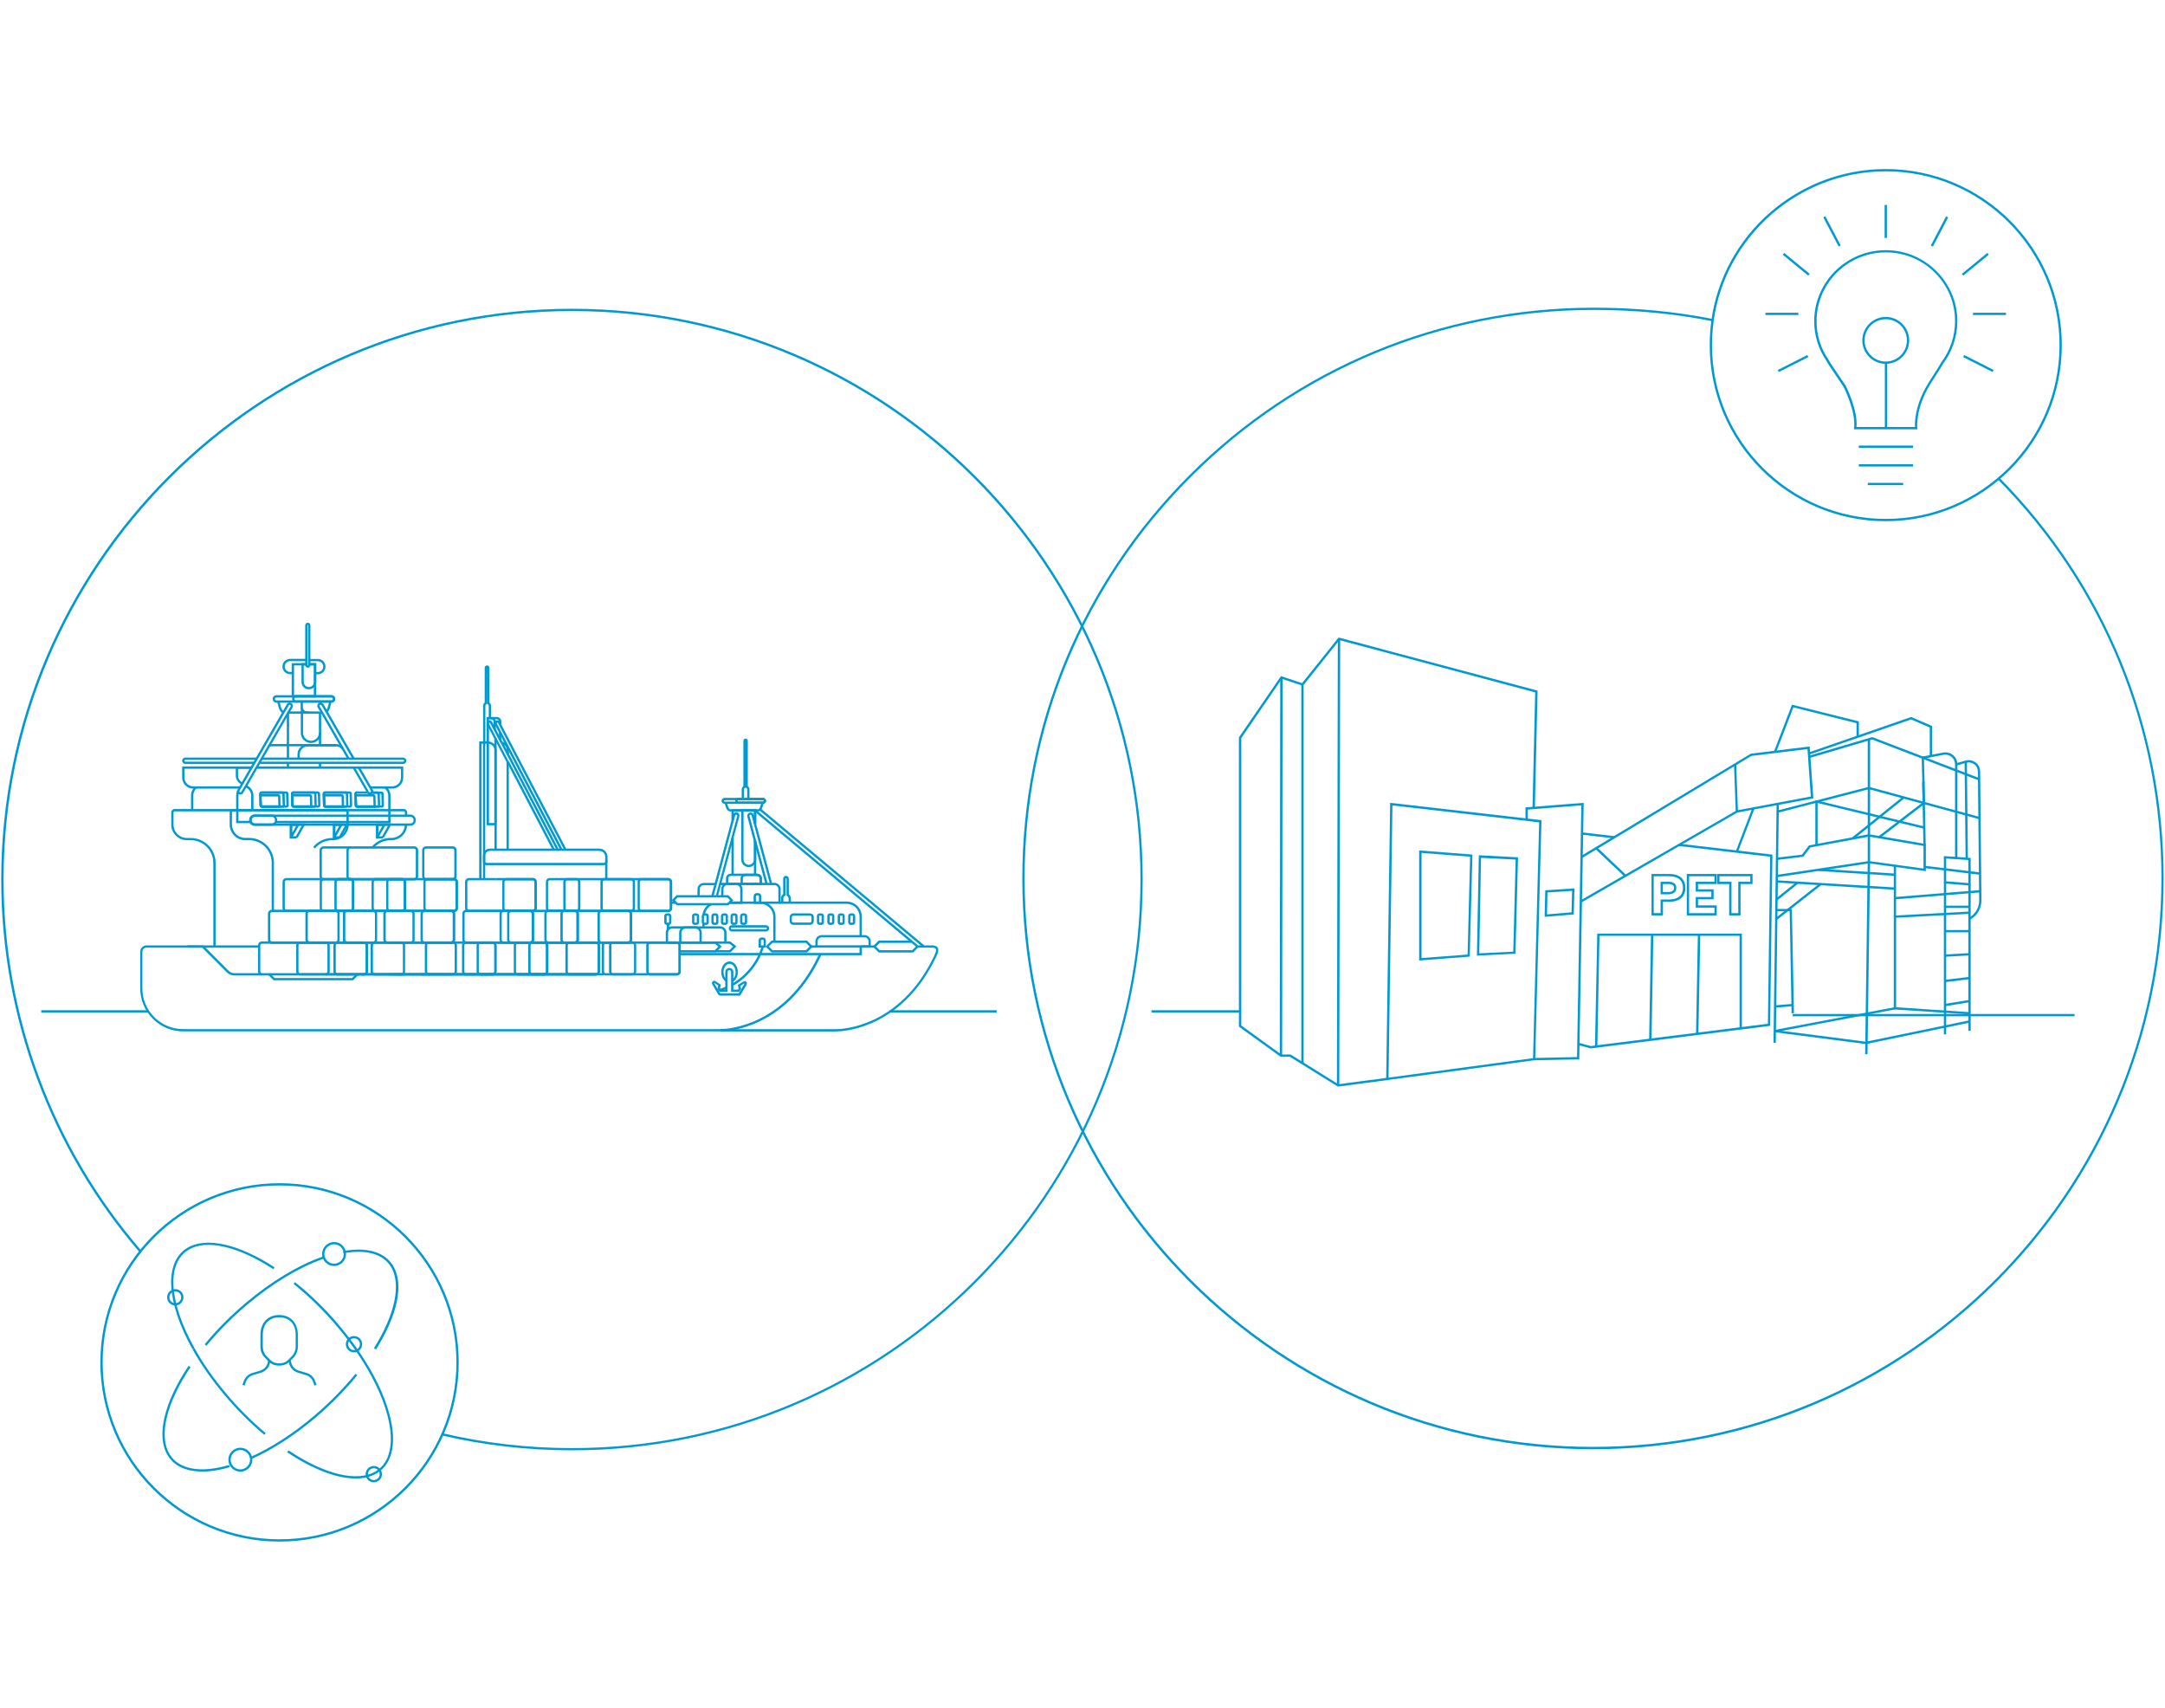 <?xml version="1.0" encoding="UTF-8"?>
<svg id="Ebene_1" data-name="Ebene 1" xmlns="http://www.w3.org/2000/svg" viewBox="0 0 283.46 223.54">
  <defs>
    <style>
      .cls-1 {
        fill: #0099d2;
      }
    </style>
  </defs>
  <g>
    <polygon class="cls-1" points="209.14 137 208.83 136.99 209.13 122.21 228.06 122.21 228.06 134.63 227.76 134.63 227.76 122.51 209.42 122.51 209.14 137"/>
    <polygon class="cls-1" points="222.37 135.34 222.06 135.33 222.3 122.35 222.61 122.36 222.37 135.34"/>
    <polygon class="cls-1" points="216.23 136.12 215.92 136.11 216.16 122.35 216.47 122.36 216.23 136.12"/>
    <rect class="cls-1" x="241.64" y="106.93" width="8.56" height=".3" transform="translate(-12.86 177.62) rotate(-38.78)"/>
    <polygon class="cls-1" points="246.13 109.72 245.94 109.48 251.73 105.04 251.67 102.33 251.98 102.32 252.04 105.19 246.13 109.72"/>
    <rect class="cls-1" x="231.78" y="117.88" width="7.4" height=".3" transform="translate(-22.62 170.61) rotate(-38.14)"/>
    <rect class="cls-1" x="232.21" y="116.51" width="3.54" height=".3" transform="translate(-21.49 172.25) rotate(-38.78)"/>
    <polygon class="cls-1" points="259.06 102.15 245.12 96.81 236.91 99.23 236.82 98.94 245.13 96.49 245.18 96.51 259.17 101.87 259.06 102.15"/>
    <polygon class="cls-1" points="252.97 98.98 252.66 98.98 252.66 95.24 250.22 94.18 236.88 98.79 236.79 98.51 250.23 93.86 252.97 95.04 252.97 98.98"/>
    <rect class="cls-1" x="216.92" y="120.73" width="31.3" height=".3" transform="translate(108.68 351.86) rotate(-89.26)"/>
    <polygon class="cls-1" points="227.54 111.54 227.27 111.43 229.43 105.78 229.7 105.89 227.54 111.54"/>
    <polygon class="cls-1" points="232.54 98.48 232.27 98.37 234.62 92.25 243.38 94.44 243.38 96.44 243.07 96.44 243.07 94.67 234.81 92.6 232.54 98.48"/>
    <path class="cls-1" d="M181.49,141.41v-.17s.52-36.14.52-36.14l19.81,2.27v.14s-.82,31.27-.82,31.27l-.13.02-19.39,2.61ZM182.31,105.44l-.51,35.63,18.92-2.55.8-30.87-19.21-2.21Z"/>
    <polygon class="cls-1" points="175.16 142.25 175.12 142.22 168.88 138.34 167.67 138.34 162.21 134.4 162.21 96.53 167.72 88.51 170.48 89.43 175.26 83.46 175.35 83.48 201.31 90.41 201.31 90.53 200.96 105.77 200.65 105.76 201 90.64 175.37 83.8 170.59 89.78 167.83 88.87 162.52 96.62 162.52 134.25 167.76 138.04 168.97 138.04 169 138.06 175.23 141.94 181.63 141.09 181.66 141.39 175.16 142.25"/>
    <polygon class="cls-1" points="175.35 142.1 175.04 142.1 175.16 83.63 175.47 83.63 175.35 142.1"/>
    <polygon class="cls-1" points="167.87 138.19 167.56 138.19 167.62 88.69 167.93 88.69 167.87 138.19"/>
    <rect class="cls-1" x="170.38" y="89.61" width=".3" height="49.59"/>
    <polygon class="cls-1" points="208.25 137.25 206.62 136.8 206.69 136.51 208.28 136.94 231.47 134.02 231.76 112.15 219.83 110.75 219.86 110.45 232.07 111.88 232.06 112.02 231.76 134.29 231.63 134.31 208.25 137.25"/>
    <rect class="cls-1" x="209.12" y="107.27" width=".3" height="4.19" transform="translate(76.17 304.4) rotate(-83.28)"/>
    <polygon class="cls-1" points="227.26 106.25 227.03 100.07 227.32 100.06 227.55 106.24 227.26 106.25"/>
    <polygon class="cls-1" points="212.71 114.77 208.88 111.14 209.09 110.92 212.92 114.55 212.71 114.77"/>
    <polygon class="cls-1" points="244.34 136.68 232.36 135.13 232.39 134.83 244.37 136.38 244.34 136.68"/>
    <rect class="cls-1" x="244.21" y="134.98" width="13.8" height=".3" transform="translate(-22.15 53.62) rotate(-11.68)"/>
    <polygon class="cls-1" points="244.51 138 244.2 138 244.54 112.87 244.54 96.78 244.85 96.78 244.85 112.87 244.51 138"/>
    <polygon class="cls-1" points="259.13 107.24 244.69 103.31 232.8 106.39 232.73 106.1 244.7 103 244.73 103.01 259.2 106.95 259.13 107.24"/>
    <polygon class="cls-1" points="232.68 114.83 232.63 114.53 244.69 112.72 251.84 113.7 251.84 110.74 244.7 109.52 237.02 110.94 236.1 112.16 232.7 112.57 232.67 112.27 235.93 111.88 236.85 110.67 236.91 110.66 244.69 109.21 244.72 109.22 252.15 110.49 252.15 114.04 244.7 113.02 232.68 114.83"/>
    <polygon class="cls-1" points="254.81 135.41 254.51 135.41 254.51 112.07 258.02 112.31 258.02 134.94 257.71 134.94 257.71 112.59 254.81 112.39 254.81 135.41"/>
    <polygon class="cls-1" points="254.69 131.72 254.64 131.42 257.84 130.9 257.89 131.2 254.69 131.72"/>
    <polygon class="cls-1" points="254.68 128.57 254.65 128.27 257.85 127.88 257.88 128.18 254.68 128.57"/>
    <polygon class="cls-1" points="254.67 125.25 254.66 124.95 257.86 124.77 257.87 125.07 254.67 125.25"/>
    <rect class="cls-1" x="254.66" y="121.75" width="3.2" height=".3"/>
    <rect class="cls-1" x="254.66" y="118.56" width="3.2" height=".3"/>
    <polygon class="cls-1" points="257.85 115.92 254.65 115.66 254.68 115.36 257.88 115.62 257.85 115.92"/>
    <polygon class="cls-1" points="257.86 132.8 247.95 132.14 247.95 119.86 257.86 119.33 257.87 119.63 248.26 120.14 248.26 131.86 257.87 132.5 257.86 132.8"/>
    <polygon class="cls-1" points="232.4 135.12 232.35 134.83 248.08 131.85 248.13 132.14 232.4 135.12"/>
    <polygon class="cls-1" points="237.98 110.64 237.68 110.64 237.68 104.74 251.98 108.2 251.91 108.49 237.98 105.12 237.98 110.64"/>
    <polygon class="cls-1" points="234.57 132.65 234.32 119.29 232.58 119.29 232.58 118.99 234.61 118.99 234.88 132.64 234.57 132.65"/>
    <polygon class="cls-1" points="232.43 131.91 232.4 131.61 234.69 131.42 234.72 131.72 232.43 131.91"/>
    <path class="cls-1" d="M256.27,112.33h-.3v-12.26c0-.38-.17-.74-.46-.99-.29-.24-.68-.34-1.05-.27l-2.56.5.09,3.27h-.3s-.09-3.52-.09-3.52l2.81-.54c.47-.09.94.03,1.3.33.36.3.57.74.57,1.22v12.26Z"/>
    <rect class="cls-1" x="251.76" y="102.59" width=".3" height="8.03" transform="translate(-2.08 5.04) rotate(-1.14)"/>
    <path class="cls-1" d="M257.94,120.39l-.14-.26c.83-.45,1.34-1.32,1.33-2.27l-.17-16.86c0-.38-.17-.73-.48-.95-.31-.23-.69-.3-1.06-.19l-1.25.35-.08-.29,1.25-.35c.46-.13.94-.04,1.32.24.38.28.6.72.6,1.19l.17,16.86c0,1.06-.56,2.03-1.49,2.53Z"/>
    <rect class="cls-1" x="257.29" y="99.71" width=".3" height="12.71" transform="translate(-1.08 2.66) rotate(-.59)"/>
    <polygon class="cls-1" points="259.22 114.51 251.98 113.64 252.01 113.34 259.25 114.21 259.22 114.51"/>
    <polygon class="cls-1" points="248.1 116.48 232.64 115.54 232.65 115.24 248.11 116.18 248.1 116.48"/>
    <polygon class="cls-1" points="248.1 114.66 238.04 114.02 238.06 113.72 248.11 114.36 248.1 114.66"/>
    <rect class="cls-1" x="247.95" y="113.33" width=".3" height="6.67"/>
    <path class="cls-1" d="M185.81,125.74v-14.41l6.97.54v.14s-.35,13.23-.35,13.23h-.13s-6.49.5-6.49.5ZM186.12,111.65v13.77l6.03-.46.33-12.81-6.37-.5Z"/>
    <path class="cls-1" d="M193.37,125.1l.25-13.14,5.13.27v.15s-.33,12.48-.33,12.48h-.14s-4.91.24-4.91.24ZM193.91,112.29l-.23,12.51,4.45-.22.31-12.05-4.53-.23Z"/>
    <path class="cls-1" d="M202.24,120.02l.08-3.47,3.82-.25-.09,3.41-3.81.31ZM202.61,116.83l-.06,2.87,3.21-.27.07-2.81-3.22.21Z"/>
    <polygon class="cls-1" points="248.12 117.73 248.09 117.43 259.24 116.52 259.27 116.82 248.12 117.73"/>
    <path class="cls-1" d="M207.05,118.15l-.15-.26,20.48-11.8c.36-.07,8.5-1.6,9.71-1.82l-.44-6.21-7.35.9-22.14,13.35-.15-.26,22.23-13.39,7.7-.94.48,6.8-.14.02c-.38.06-9.27,1.73-9.81,1.83l-20.41,11.77Z"/>
    <polygon class="cls-1" points="200.87 138.8 200.86 138.5 206.48 138.38 207.04 105.43 200.04 105.98 200.04 107.31 199.73 107.31 199.73 105.7 207.35 105.1 207.35 105.27 206.77 138.68 200.87 138.8"/>
    <g>
      <path class="cls-1" d="M217.73,119.84h-1.5v-5.43h2.32c1.34,0,2.11.66,2.11,1.82s-.77,1.82-2.11,1.82h-.82v1.79ZM216.52,119.54h.9v-1.79h1.12c1.17,0,1.81-.54,1.81-1.52s-.64-1.52-1.81-1.52h-2.02v4.83ZM218.63,117.07h-1.21v-1.64h1.06c.64,0,1,.29,1,.81,0,.47-.31.77-.85.81v.02ZM217.72,116.77h.76c.46-.01.7-.19.7-.53s-.24-.51-.7-.51h-.76v1.04Z"/>
      <path class="cls-1" d="M224.77,119.84h-3.92v-5.43h3.92v1.32h-2.45v.69h2.04v1.31h-2.04v.79h2.45v1.32ZM221.15,119.54h3.32v-.72h-2.45v-1.39h2.04v-.71h-2.04v-1.29h2.45v-.72h-3.32v4.83Z"/>
      <path class="cls-1" d="M227.89,119.84h-1.49v-4.11h-1.57v-1.32h4.63v1.32h-1.57v4.11ZM226.7,119.54h.89v-4.11h1.57v-.72h-4.03v.72h1.57v4.11Z"/>
    </g>
  </g>
  <g>
    <path class="cls-1" d="M246.9,68.23c-12.71,0-23.05-10.34-23.05-23.05,0-1.05.07-2.09.21-3.1h-.01c1.52-11.38,11.35-19.95,22.85-19.95,12.71,0,23.05,10.34,23.05,23.05s-10.34,23.05-23.05,23.05ZM224.35,42.12h.01c-.14,1-.21,2.02-.21,3.06,0,12.54,10.21,22.75,22.75,22.75s22.75-10.21,22.75-22.75-10.21-22.75-22.75-22.75c-11.35,0-21.05,8.47-22.55,19.69Z"/>
    <rect class="cls-1" x="243.37" y="58.33" width="7.11" height=".3"/>
    <rect class="cls-1" x="243.37" y="60.77" width="7.11" height=".3"/>
    <rect class="cls-1" x="244.55" y="63.21" width="4.63" height=".3"/>
    <path class="cls-1" d="M250.9,56.2h-8.17l.02-.17c.26-2.16-1.35-5.35-1.37-5.38l-1.96-2.92c-.1-.16-.19-.32-.27-.47-1.05-1.52-1.62-3.33-1.62-5.21,0-2.59,1.1-5.08,3.03-6.84,1.74-1.59,3.99-2.46,6.34-2.46,2.57,0,4.97,1.02,6.76,2.87,1.68,1.74,2.61,4.02,2.61,6.43v.15c-.04,1.96-.68,3.83-1.86,5.41-.31.54-.66,1.09-1,1.61-.22.34-.44.68-.65,1.02-2.03,3.29-1.73,5.78-1.73,5.8l.02.17h-.17ZM243.06,55.9h7.67c-.04-.63-.03-2.9,1.79-5.83.21-.34.43-.68.65-1.02.34-.52.68-1.06,1-1.61,1.18-1.59,1.8-3.45,1.8-5.4v-.15c-.03-2.28-.92-4.43-2.52-6.08-1.73-1.79-4.05-2.77-6.54-2.77-2.28,0-4.46.85-6.14,2.38-1.86,1.7-2.93,4.11-2.93,6.62,0,1.82.54,3.57,1.57,5.05.09.16.18.32.27.47l1.97,2.93c.08.15,1.6,3.17,1.42,5.4Z"/>
    <rect class="cls-1" x="246.75" y="26.83" width=".3" height="4.32"/>
    <polygon class="cls-1" points="257.05 36.08 256.86 35.85 260.2 33.11 260.39 33.34 257.05 36.08"/>
    <rect class="cls-1" x="258.32" y="40.94" width="4.32" height=".3"/>
    <polygon class="cls-1" points="260.89 48.7 257.04 46.75 257.17 46.48 261.02 48.43 260.89 48.7"/>
    <polygon class="cls-1" points="253.07 32.28 252.8 32.14 254.8 28.32 255.07 28.46 253.07 32.28"/>
    <polygon class="cls-1" points="236.75 36.08 233.41 33.34 233.6 33.11 236.94 35.85 236.75 36.08"/>
    <rect class="cls-1" x="231.15" y="40.94" width="4.31" height=".3"/>
    <polygon class="cls-1" points="232.9 48.7 232.77 48.43 236.63 46.48 236.76 46.75 232.9 48.7"/>
    <rect class="cls-1" x="239.71" y="28.14" width=".3" height="4.32" transform="translate(13.48 115.16) rotate(-27.75)"/>
    <rect class="cls-1" x="246.78" y="47.59" width=".3" height="8.46"/>
    <path class="cls-1" d="M246.9,47.63c-1.69,0-3.07-1.38-3.07-3.07s1.38-3.07,3.07-3.07,3.07,1.38,3.07,3.07-1.38,3.07-3.07,3.07ZM246.9,41.79c-1.53,0-2.77,1.24-2.77,2.77s1.24,2.77,2.77,2.77,2.77-1.24,2.77-2.77-1.24-2.77-2.77-2.77Z"/>
  </g>
  <g>
    <path class="cls-1" d="M27.03,176.17l-.23-.19c1.58-1.92,3.37-3.72,5.31-5.36,3.38-2.86,6.9-4.98,10.17-6.13l.1.28c-3.23,1.14-6.72,3.24-10.07,6.07-1.93,1.63-3.7,3.42-5.27,5.32Z"/>
    <path class="cls-1" d="M49.21,176.65l-.25-.16c2.77-4.42,3.6-8.4,2.23-10.65-1.03-1.69-3.24-2.32-6.22-1.77l-.05-.29c3.11-.57,5.44.11,6.54,1.91,1.45,2.38.64,6.38-2.23,10.97Z"/>
    <path class="cls-1" d="M32.84,191.04l-.12-.27c2.75-1.22,5.66-3.09,8.39-5.41,2-1.7,3.83-3.55,5.44-5.52l.23.19c-1.62,1.98-3.46,3.85-5.48,5.56-2.76,2.33-5.68,4.22-8.47,5.45Z"/>
    <path class="cls-1" d="M26.48,192.64c-2.09,0-3.66-.71-4.51-2.1-1.54-2.51-.52-6.9,2.72-11.74l.25.17c-3.17,4.75-4.19,9.01-2.72,11.42,1.21,1.98,4.04,2.49,7.78,1.39l.08.29c-1.32.39-2.53.58-3.61.58Z"/>
    <path class="cls-1" d="M46.57,193.55c-2.45,0-5.59-1.18-8.96-3.43l.17-.25c4.75,3.18,9.02,4.2,11.43,2.73,1.02-.62,1.65-1.64,1.87-3.04.63-3.93-2.07-10.15-6.89-15.85-1.75-2.08-3.69-3.97-5.75-5.63l.19-.23c2.08,1.67,4.03,3.57,5.79,5.67,4.87,5.77,7.6,12.08,6.95,16.09-.24,1.48-.92,2.57-2.01,3.24-.77.47-1.71.7-2.79.7Z"/>
    <path class="cls-1" d="M34.61,187.84c-1.83-1.53-3.56-3.26-5.15-5.14-1.69-2-3.12-4.04-4.25-6.06l.26-.15c1.11,2.01,2.53,4.03,4.21,6.02,1.57,1.86,3.29,3.58,5.11,5.1l-.19.23Z"/>
    <path class="cls-1" d="M25.21,176.64c-3.46-6.21-3.74-11.42-.7-13.27,2.44-1.49,6.72-.54,11.44,2.53l-.16.25c-4.62-3.01-8.78-3.96-11.12-2.53-2.89,1.76-2.58,6.81.8,12.87l-.26.15Z"/>
    <path class="cls-1" d="M36.65,178.77h-.2c-.51,0-.98-.21-1.34-.59l-.46-.48c-.36-.37-.55-.86-.55-1.4v-1.55c0-1.58.96-2.6,2.45-2.6s2.45,1.02,2.45,2.6v1.55c0,.53-.2,1.03-.55,1.4l-.46.48c-.34.37-.83.59-1.34.59ZM36.56,172.45c-1.04,0-2.15.6-2.15,2.3v1.55c0,.45.17.89.47,1.2l.46.48c.3.32.7.49,1.12.49h.2c.43,0,.83-.18,1.12-.49l.46-.48c.3-.32.47-.75.47-1.2v-1.55c0-1.7-1.11-2.3-2.15-2.3Z"/>
    <path class="cls-1" d="M32.02,181.39l-.28-.1.18-.5c.19-.51.6-.9,1.11-1.05l1.07-.32c.58-.18.99-.73.99-1.34h.3c0,.74-.5,1.4-1.21,1.62l-1.07.32c-.42.12-.76.45-.91.87l-.18.5Z"/>
    <path class="cls-1" d="M41.17,181.39l-.18-.5c-.15-.42-.5-.74-.91-.87l-1.07-.32c-.72-.22-1.21-.87-1.21-1.62h.3c0,.61.41,1.16.99,1.34l1.07.32c.51.15.92.54,1.11,1.05l.18.5-.28.1Z"/>
    <path class="cls-1" d="M43.74,165.73c-.87,0-1.57-.71-1.57-1.57s.71-1.57,1.57-1.57,1.57.71,1.57,1.57-.71,1.57-1.57,1.57ZM43.74,162.89c-.7,0-1.27.57-1.27,1.27s.57,1.27,1.27,1.27,1.27-.57,1.27-1.27-.57-1.27-1.27-1.27Z"/>
    <path class="cls-1" d="M31.47,192.66c-.87,0-1.57-.71-1.57-1.57s.71-1.57,1.57-1.57,1.57.71,1.57,1.57-.71,1.57-1.57,1.57ZM31.47,189.82c-.7,0-1.27.57-1.27,1.27s.57,1.27,1.27,1.27,1.27-.57,1.27-1.27-.57-1.27-1.27-1.27Z"/>
    <path class="cls-1" d="M22.95,170.9c-.59,0-1.07-.48-1.07-1.07s.48-1.07,1.07-1.07,1.07.48,1.07,1.07-.48,1.07-1.07,1.07ZM22.95,169.06c-.42,0-.77.34-.77.77s.34.77.77.77.77-.34.77-.77-.34-.77-.77-.77Z"/>
    <path class="cls-1" d="M46.35,177.04c-.59,0-1.07-.48-1.07-1.07s.48-1.07,1.07-1.07,1.07.48,1.07,1.07-.48,1.07-1.07,1.07ZM46.35,175.2c-.42,0-.77.34-.77.77s.34.77.77.77.77-.34.77-.77-.34-.77-.77-.77Z"/>
    <path class="cls-1" d="M48.94,194.05c-.59,0-1.07-.48-1.07-1.07s.48-1.07,1.07-1.07,1.07.48,1.07,1.07-.48,1.07-1.07,1.07ZM48.94,192.21c-.42,0-.77.34-.77.77s.34.77.77.77.77-.34.77-.77-.34-.77-.77-.77Z"/>
    <path class="cls-1" d="M36.6,201.81c-12.94,0-23.46-10.52-23.46-23.46s10.52-23.46,23.46-23.46,23.46,10.52,23.46,23.46-10.52,23.46-23.46,23.46ZM36.6,155.19c-12.77,0-23.16,10.39-23.16,23.16s10.39,23.16,23.16,23.16,23.16-10.39,23.16-23.16-10.39-23.16-23.16-23.16Z"/>
  </g>
  <g>
    <g>
      <path class="cls-1" d="M87.48,119.4h-8.35c-.29,0-.52-.23-.52-.52v-3.42c0-.29.23-.52.52-.52h8.35c.28,0,.52.24.52.52v3.42c0,.29-.23.52-.52.52ZM79.14,115.24c-.12,0-.22.1-.22.22v3.42c0,.12.1.22.22.22h8.35c.12,0,.22-.1.22-.22v-3.42c0-.12-.1-.22-.22-.22h-8.35Z"/>
      <path class="cls-1" d="M87.48,119.4h-3.48c-.29,0-.52-.23-.52-.52v-3.42c0-.29.23-.52.52-.52h3.48c.29,0,.52.23.52.52v3.42c0,.29-.23.52-.52.52ZM83.99,115.24c-.12,0-.22.1-.22.22v3.42c0,.12.1.22.22.22h3.48c.12,0,.22-.1.22-.22v-3.42c0-.12-.1-.22-.22-.22h-3.48Z"/>
      <path class="cls-1" d="M88.61,127.7h-8.35c-.29,0-.52-.23-.52-.52v-3.42c0-.29.23-.52.52-.52h8.35c.29,0,.52.23.52.52v3.42c0,.28-.24.52-.52.52ZM80.27,123.54c-.12,0-.22.1-.22.22v3.42c0,.12.1.22.22.22h8.35c.12,0,.22-.1.22-.22v-3.42c0-.12-.1-.22-.22-.22h-8.35Z"/>
      <path class="cls-1" d="M88.61,127.7h-3.48c-.29,0-.52-.23-.52-.52v-3.42c0-.29.23-.52.52-.52h3.48c.28,0,.52.24.52.52v3.42c0,.28-.24.52-.52.52ZM85.14,123.54c-.12,0-.22.1-.22.22v3.42c0,.12.1.22.22.22h3.48c.12,0,.22-.1.22-.22v-3.42c0-.12-.1-.22-.22-.22h-3.48Z"/>
      <rect class="cls-1" x="87.3" y="120.92" width=".3" height=".76"/>
      <rect class="cls-1" x="87.3" y="120.92" width=".3" height=".76"/>
      <path class="cls-1" d="M82.62,119.4h-8.35c-.29,0-.52-.23-.52-.52v-3.42c0-.29.23-.52.52-.52h8.35c.29,0,.52.23.52.52v3.42c0,.29-.23.52-.52.52ZM74.27,115.24c-.12,0-.22.1-.22.22v3.42c0,.12.1.22.22.22h8.35c.12,0,.22-.1.22-.22v-3.42c0-.12-.1-.22-.22-.22h-8.35Z"/>
      <path class="cls-1" d="M82.24,123.55h-8.35c-.29,0-.52-.23-.52-.52v-3.42c0-.29.23-.52.52-.52h8.35c.28,0,.52.24.52.52v3.42c0,.29-.23.52-.52.52ZM73.9,119.39c-.12,0-.22.1-.22.22v3.42c0,.12.1.22.22.22h8.35c.12,0,.22-.1.22-.22v-3.42c0-.12-.1-.22-.22-.22h-8.35Z"/>
      <path class="cls-1" d="M82.23,123.55h-3.48c-.29,0-.52-.23-.52-.52v-3.42c0-.29.23-.52.52-.52h3.48c.29,0,.52.23.52.52v3.42c0,.29-.23.52-.52.52ZM78.76,119.39c-.12,0-.22.1-.22.22v3.42c0,.12.1.22.22.22h3.48c.12,0,.22-.1.22-.22v-3.42c0-.12-.1-.22-.22-.22h-3.48Z"/>
      <path class="cls-1" d="M75.27,123.55h-8.35c-.29,0-.52-.23-.52-.52v-3.42c0-.29.23-.52.52-.52h8.35c.29,0,.52.23.52.52v3.42c0,.29-.23.52-.52.52ZM66.91,119.39c-.12,0-.22.1-.22.22v3.42c0,.12.1.22.22.22h8.35c.12,0,.22-.1.22-.22v-3.42c0-.12-.1-.22-.22-.22h-8.35Z"/>
      <path class="cls-1" d="M75.27,123.55h-3.48c-.29,0-.52-.23-.52-.52v-3.42c0-.29.23-.52.52-.52h3.48c.29,0,.52.23.52.52v3.42c0,.29-.23.52-.52.52ZM71.78,119.39c-.12,0-.22.1-.22.22v3.42c0,.12.1.22.22.22h3.48c.12,0,.22-.1.22-.22v-3.42c0-.12-.1-.22-.22-.22h-3.48Z"/>
      <path class="cls-1" d="M75.47,119.4h-3.48c-.29,0-.52-.23-.52-.52v-3.42c0-.29.23-.52.52-.52h3.48c.29,0,.52.23.52.52v3.42c0,.29-.23.52-.52.52ZM71.98,115.24c-.12,0-.22.1-.22.22v3.42c0,.12.1.22.22.22h3.48c.12,0,.22-.1.22-.22v-3.42c0-.12-.1-.22-.22-.22h-3.48Z"/>
      <path class="cls-1" d="M59.06,123.55h-8.35c-.29,0-.52-.23-.52-.52v-3.42c0-.29.23-.52.52-.52h8.35c.29,0,.52.23.52.52v3.42c0,.29-.23.52-.52.52ZM50.72,119.39c-.12,0-.22.1-.22.22v3.42c0,.12.1.22.22.22h8.35c.12,0,.22-.1.22-.22v-3.42c0-.12-.1-.22-.22-.22h-8.35Z"/>
      <path class="cls-1" d="M59.06,123.55h-3.48c-.29,0-.52-.23-.52-.52v-3.42c0-.29.23-.52.52-.52h3.48c.29,0,.52.23.52.52v3.42c0,.29-.23.52-.52.52ZM55.58,119.39c-.12,0-.22.1-.22.22v3.42c0,.12.1.22.22.22h3.48c.12,0,.22-.1.22-.22v-3.42c0-.12-.1-.22-.22-.22h-3.48Z"/>
      <path class="cls-1" d="M59.43,119.4h-8.35c-.29,0-.52-.23-.52-.52v-3.42c0-.29.23-.52.52-.52h8.35c.29,0,.52.23.52.52v3.42c0,.29-.23.52-.52.52ZM51.07,115.24c-.12,0-.22.1-.22.22v3.42c0,.12.1.22.22.22h8.35c.12,0,.22-.1.22-.22v-3.42c0-.12-.1-.22-.22-.22h-8.35Z"/>
      <path class="cls-1" d="M59.43,119.4h-3.48c-.29,0-.52-.23-.52-.52v-3.42c0-.29.23-.52.52-.52h3.48c.29,0,.52.23.52.52v3.42c0,.29-.23.52-.52.52ZM55.94,115.24c-.12,0-.22.1-.22.22v3.42c0,.12.1.22.22.22h3.48c.12,0,.22-.1.22-.22v-3.42c0-.12-.1-.22-.22-.22h-3.48Z"/>
      <rect class="cls-1" x="24.56" y="123.76" width="9.37" height=".3"/>
      <path class="cls-1" d="M59.31,127.7h-8.35v-.3h8.35c.12,0,.22-.1.22-.22v-3.42c0-.12-.1-.22-.22-.22h-8.35v-.3h8.35c.29,0,.52.23.52.52v3.42c0,.28-.24.52-.52.52Z"/>
      <path class="cls-1" d="M82.78,127.7h-3.48c-.29,0-.52-.23-.52-.52v-3.42c0-.29.23-.52.52-.52h3.48c.29,0,.52.23.52.52v3.42c0,.28-.24.52-.52.52ZM79.31,123.54c-.12,0-.22.1-.22.22v3.42c0,.12.1.22.22.22h3.48c.12,0,.22-.1.22-.22v-3.42c0-.12-.1-.22-.22-.22h-3.48Z"/>
      <path class="cls-1" d="M73.9,111.31l-8.71-16.68s-.07-.05-.11-.03c-.03.02-.04.07-.03.11l8.6,16.46-.27.14-8.6-16.47c-.09-.19-.02-.42.16-.51.19-.09.42-.02.51.16l8.71,16.68-.27.14Z"/>
      <rect class="cls-1" x="65.33" y="95.85" width=".3" height=".98"/>
      <path class="cls-1" d="M65.64,94.86h-.3v-.4c0-.17-.13-.3-.3-.3h-.94v-.3h.94c.33,0,.6.27.6.6v.4Z"/>
      <path class="cls-1" d="M65.02,108.04h-1.3v-14.18h.6c.33,0,.6.27.6.6v1h-.3v-1c0-.17-.13-.3-.3-.3h-.3v13.58h.7v-11.1h.3v11.4Z"/>
      <rect class="cls-1" x="63.23" y="97.21" width=".3" height="17.88"/>
      <path class="cls-1" d="M66.64,98.75h-.3v-.55c0-.41-.26-.73-.66-.81l.06-.29c.54.11.9.55.9,1.11v.55Z"/>
      <rect class="cls-1" x="66.32" y="99.71" width=".3" height="11.53"/>
      <path class="cls-1" d="M63.04,115.09h-.3v-18.03h1.15c.63,0,1.15.52,1.15,1.15v13.03h-.3v-13.03c0-.47-.38-.85-.85-.85h-.85v17.73Z"/>
      <rect class="cls-1" x="73.52" y="111.09" width=".51" height=".3"/>
      <path class="cls-1" d="M79.07,113.26h-15.37c-.26,0-.47-.21-.47-.47v-.79c0-.5.41-.91.91-.91h9.38v.3h-9.38c-.34,0-.61.27-.61.61v.79c0,.09.08.17.17.17h15.37c.09,0,.17-.08.17-.17v-.62c0-.43-.35-.78-.78-.78h-4.42v-.3h4.42c.6,0,1.08.48,1.08,1.08v.62c0,.26-.21.47-.47.47Z"/>
      <rect class="cls-1" x="69.34" y="98.97" width=".3" height="13.01" transform="translate(-40.92 44.13) rotate(-27.57)"/>
      <path class="cls-1" d="M66.33,99.78l-2.58-4.94c-.09-.19-.02-.41.16-.51.2-.09.42-.02.51.16l1.4,2.67-.27.14-1.4-2.67s-.08-.05-.12-.03c-.03.02-.04.07-.03.11l2.58,4.93-.27.14Z"/>
      <rect class="cls-1" x="69.21" y="96.33" width=".3" height="15.81" transform="translate(-40.39 43.97) rotate(-27.59)"/>
      <path class="cls-1" d="M63.55,97.21h-.3v-4.81c0-.17.08-.33.21-.42v-4.56c0-.17.14-.31.31-.31s.31.14.31.31v4.56c.13.1.21.26.21.42v1.61h-.3v-1.61c0-.1-.06-.17-.13-.21l-.08-.04v-4.73l-.02,4.74-.09.04c-.08.04-.12.11-.12.2v4.81Z"/>
      <polygon class="cls-1" points="41.4 91.3 38.19 91.3 38.19 86.81 40.1 86.81 40.1 87.11 38.5 87.11 38.5 91 41.09 91 41.09 87.11 40.48 87.11 40.48 86.81 41.4 86.81 41.4 91.3"/>
      <path class="cls-1" d="M40.44,90.24c-.54,0-.97-.44-.97-.97v-2.46h.63v.3h-.33v2.16c0,.37.3.67.67.67s.67-.3.67-.67v-2.16h-.61v-.3h.91v2.46c0,.53-.44.97-.97.97Z"/>
      <rect class="cls-1" x="41.75" y="93.29" width=".3" height="4.27"/>
      <rect class="cls-1" x="37.55" y="99.88" width=".3" height=".62"/>
      <rect class="cls-1" x="37.55" y="93.38" width=".3" height="5.94"/>
      <path class="cls-1" d="M35.3,97.75l-.08-.29c.13-.04.26-.06.39-.06h8.38v.3h-8.38c-.1,0-.2.02-.31.04Z"/>
      <path class="cls-1" d="M39.25,99.33h-.3v-.59c0-.73.6-1.33,1.33-1.33h3.72c.42,0,.73.15.99.48l-.24.19c-.2-.25-.43-.36-.75-.36h-3.72c-.57,0-1.03.46-1.03,1.03v.59Z"/>
      <path class="cls-1" d="M40.72,97.27c-.74,0-1.34-.6-1.34-1.34v-3.21h.3v3.21c0,.57.47,1.04,1.04,1.04s1.04-.47,1.04-1.04h.3c0,.74-.6,1.34-1.34,1.34Z"/>
      <path class="cls-1" d="M37.07,93.39c-.27-.11-.47-.38-.58-.76l-.2-.75.29-.08.2.75c.08.28.22.49.4.56l-.11.28Z"/>
      <rect class="cls-1" x="37.76" y="93.13" width="2.72" height=".3"/>
      <rect class="cls-1" x="41.9" y="93.13" width=".24" height=".3"/>
      <path class="cls-1" d="M42.83,93.27l-.19-.23c.12-.1.22-.27.28-.49l.2-.75.29.08-.2.75c-.05.2-.16.47-.38.65Z"/>
      <path class="cls-1" d="M41.9,93.43h-1.7c-.46,0-.84-.38-.84-.84v-.76h.3v.76c0,.3.24.54.54.54h1.7v.3Z"/>
      <path class="cls-1" d="M43.4,91.99h-7.21c-.27,0-.49-.21-.49-.49s.22-.49.49-.49h7.21c.27,0,.49.22.49.49s-.22.49-.49.49ZM36.19,91.31c-.11,0-.19.08-.19.19s.08.19.19.19h7.21c.11,0,.19-.08.19-.19,0-.1-.09-.19-.19-.19h-7.21Z"/>
      <path class="cls-1" d="M43.4,91.98h-4.66c-.27,0-.49-.22-.49-.49s.22-.49.49-.49h4.66c.27,0,.49.21.49.49s-.22.49-.49.49ZM38.74,91.3c-.11,0-.19.08-.19.19s.08.19.19.19h4.66c.11,0,.19-.08.19-.19s-.08-.19-.19-.19h-4.66Z"/>
      <path class="cls-1" d="M41.62,88.27h-.37v-.3h.37c.39,0,.7-.31.7-.7s-.31-.71-.7-.71h-1.12v-.3h1.12c.55,0,1,.45,1,1.01s-.45,1-1,1Z"/>
      <path class="cls-1" d="M38.33,88.26h-.35c-.55,0-1-.45-1-1.01s.45-1,1-1h2.08v.3h-2.08c-.39,0-.7.31-.7.7s.31.71.7.71h.35v.3Z"/>
      <path class="cls-1" d="M31.48,104.02c-.07,0-.15-.02-.22-.06-.21-.13-.27-.39-.16-.59l6.46-11.19c.13-.21.39-.27.59-.15h0c.2.13.27.39.15.59l-6.46,11.19c-.08.14-.23.21-.38.21ZM37.94,92.26s-.09.02-.12.07l-6.46,11.19c-.04.06-.02.15.05.19.06.03.14.01.18-.05l6.46-11.19c.04-.06.02-.15-.05-.19-.02-.01-.04-.02-.07-.02Z"/>
      <path class="cls-1" d="M48.43,104.02c-.15,0-.29-.07-.37-.21l.26-.16c.04.07.12.09.19.05.05-.03.09-.11.04-.19l-1.7-2.95.26-.15,1.7,2.95c.12.21.05.47-.15.59-.07.04-.15.06-.22.06Z"/>
      <rect class="cls-1" x="44.37" y="92.68" width=".3" height="7.11" transform="translate(-42.11 35.09) rotate(-29.96)"/>
      <path class="cls-1" d="M45.51,99.39l-3.91-6.78c-.12-.21-.05-.47.15-.59.21-.12.47-.05.6.15l.52.91-.26.15-.52-.91c-.04-.06-.12-.08-.19-.04-.06.04-.08.12-.04.19l3.91,6.78-.26.15Z"/>
      <polygon class="cls-1" points="48.06 103.8 46.19 100.56 46.44 100.41 48.31 103.65 48.06 103.8"/>
      <path class="cls-1" d="M32.82,107.76h-1.9v-3.62c0-.21.05-.48.13-.66l.28.12c-.06.14-.11.37-.11.54v3.32h1.6v.3Z"/>
      <path class="cls-1" d="M51.13,107.76h-15.02v-.3h14.72v-3.32c0-.37-.17-.7-.46-.92l.18-.24c.36.27.58.71.58,1.16v3.62Z"/>
      <path class="cls-1" d="M25.31,106.06h-.3v-1.93c0-.44.21-.88.54-1.16l.19.23c-.26.21-.43.58-.43.92v1.93Z"/>
      <path class="cls-1" d="M33.18,106.07h-.3v-1.93c0-.47-.29-.9-.73-1.07l.11-.28c.55.22.93.76.93,1.35v1.93Z"/>
      <path class="cls-1" d="M28.23,123.91h-.3v-10.96c0-1.63-1.33-2.96-2.96-2.96h-.51c-1.12,0-2.04-.92-2.04-2.04v-1.61c0-.23.2-.43.43-.43h22.38c.23,0,.43.2.43.43v1.61c0,1.12-.92,2.04-2.04,2.04h-.11c-.88,0-1.71.39-2.28,1.08l-.23-.19c.62-.75,1.54-1.18,2.51-1.18h.11c.96,0,1.74-.78,1.74-1.74v-1.61c0-.07-.06-.13-.13-.13h-22.38c-.07,0-.13.06-.13.13v1.61c0,.96.78,1.74,1.74,1.74h.51c1.8,0,3.26,1.46,3.26,3.26v10.96Z"/>
      <path class="cls-1" d="M35.87,119.24h-.3v-6.29c0-1.63-1.32-2.96-2.95-2.96h-.51c-1.12,0-2.04-.92-2.04-2.04v-1.61c0-.23.2-.43.43-.43h22.38c.23,0,.43.2.43.43v.44h-.3v-.44c0-.07-.06-.13-.13-.13h-22.38c-.07,0-.13.06-.13.13v1.61c0,.96.78,1.74,1.74,1.74h.51c1.79,0,3.25,1.46,3.25,3.26v6.29Z"/>
      <path class="cls-1" d="M48.91,111.03l-.23-.19c.62-.73,1.52-1.15,2.47-1.15h.11c.96,0,1.74-.78,1.74-1.74h.3c0,1.12-.92,2.04-2.04,2.04h-.11c-.86,0-1.68.38-2.25,1.05Z"/>
      <path class="cls-1" d="M53.73,108.1h-20.39c-.39,0-.71-.32-.71-.71v-.05c0-.39.32-.71.71-.71h20.39c.39,0,.71.32.71.71v.05c0,.39-.32.71-.71.71ZM33.35,106.93c-.23,0-.41.18-.41.41v.05c0,.23.18.41.41.41h20.39c.23,0,.41-.18.41-.41v-.05c0-.23-.18-.41-.41-.41h-20.39Z"/>
      <path class="cls-1" d="M35.58,108.1h-2.24c-.39,0-.71-.32-.71-.71v-.05c0-.39.32-.71.71-.71h2.24c.39,0,.71.32.71.71v.05c0,.39-.32.71-.71.71ZM33.35,106.93c-.23,0-.41.18-.41.41v.05c0,.23.18.41.41.41h2.24c.23,0,.41-.18.41-.41v-.05c0-.23-.18-.41-.41-.41h-2.24Z"/>
      <path class="cls-1" d="M50.12,109.78h-.88v-1.98h2.07l-1.07,1.9-.12-.07v.14ZM49.55,109.48h.48l.77-1.38h-1.25v1.38Z"/>
      <path class="cls-1" d="M49.48,109.77h-.25v-1.96h1.35l-1.1,1.96ZM49.54,108.11v.95l.53-.95h-.53Z"/>
      <path class="cls-1" d="M44.48,109.78h-.88v-1.98h2.07l-1.06,1.9-.12-.07v.14ZM43.91,109.48h.48l.77-1.38h-1.25v1.38Z"/>
      <path class="cls-1" d="M43.84,109.76h-.25v-.15s0-1.8,0-1.8h1.35l-1.09,1.95ZM43.89,108.11v.96l.53-.96h-.53Z"/>
      <path class="cls-1" d="M38.83,109.78h-.88v-1.98h2.07l-1.07,1.9-.12-.07v.14ZM38.26,109.48h.48l.77-1.38h-1.25v1.38Z"/>
      <path class="cls-1" d="M38.19,109.76h-.25v-1.96h1.35l-1.1,1.96ZM38.25,108.1v.95l.53-.95h-.53Z"/>
      <path class="cls-1" d="M49.97,105.73h-3.21c-.17,0-.31-.13-.31-.3l-.04-1.53c0-.17.14-.3.3-.3h1.47v.3h-1.47l.04,1.53h3.22s-.04-1.52-.04-1.52h-1.22v-.3h1.21c.17,0,.31.13.31.3l.04,1.53c0,.17-.14.3-.3.3Z"/>
      <path class="cls-1" d="M45.81,105.73h-3.21c-.17,0-.31-.13-.31-.3l-.04-1.53c0-.17.14-.3.3-.3h3.21c.17,0,.31.13.31.3l.04,1.53c0,.17-.14.3-.3.3ZM42.56,103.9l.04,1.53h3.22s-.05-1.53-.05-1.53h-3.21Z"/>
      <path class="cls-1" d="M41.65,105.73h-3.21c-.17,0-.31-.13-.31-.3l-.04-1.53c0-.17.14-.3.3-.3h3.21c.17,0,.31.13.31.3l.04,1.53c0,.17-.14.3-.3.3ZM38.4,103.9l.04,1.53h3.22s-.05-1.53-.05-1.53h-3.21Z"/>
      <path class="cls-1" d="M37.51,105.73h-3.21c-.17,0-.31-.13-.31-.3l-.04-1.53c0-.17.14-.3.3-.3h3.21c.17,0,.31.13.31.3l.04,1.53c0,.17-.14.3-.3.3ZM34.24,103.9l.04,1.53h3.22s-.05-1.53-.05-1.53h-3.21Z"/>
      <path class="cls-1" d="M49.48,105.73h-2.73c-.16,0-.3-.14-.3-.3l-.04-1.53c0-.06.02-.14.07-.2.06-.06.14-.1.22-.1v.3s0,0,0,0l.05,1.53h2.73s-.05-1.52-.05-1.52h-.78v-.3h.78c.16,0,.3.14.3.3l.04,1.53c0,.06-.02.14-.07.2-.06.06-.14.1-.22.1Z"/>
      <path class="cls-1" d="M45.32,105.73h-2.73c-.16,0-.3-.14-.3-.3l-.04-1.53c0-.06.02-.14.07-.2.06-.06.14-.1.22-.1h2.73c.16,0,.3.14.3.3l.04,1.53c0,.06-.02.14-.07.2-.06.06-.14.1-.22.1ZM42.55,103.9l.05,1.53h2.73s-.05-1.53-.05-1.53h-2.73Z"/>
      <path class="cls-1" d="M41.18,105.73h-2.73c-.16,0-.3-.14-.3-.3l-.04-1.53c0-.06.02-.14.07-.2.06-.06.14-.1.22-.1h2.73c.16,0,.3.14.3.3l.04,1.53c0,.06-.02.14-.07.21-.06.06-.14.1-.22.1ZM38.4,103.9l.05,1.53h2.73s-.05-1.53-.05-1.53h-2.73Z"/>
      <path class="cls-1" d="M37.02,105.73h-2.73c-.16,0-.3-.14-.3-.3l-.04-1.53c0-.06.02-.14.07-.2.06-.06.14-.1.22-.1h2.73c.16,0,.3.14.3.3l.04,1.53c0,.06-.02.14-.07.21-.06.06-.14.1-.22.1ZM34.23,103.9l.05,1.53h2.73s-.05-1.52-.05-1.52h0s-2.73,0-2.73,0Z"/>
      <path class="cls-1" d="M49.2,105.74h-2.46c-.16,0-.3-.14-.3-.3l-.03-1.48h2.46c.16,0,.3.14.3.3l.03,1.48ZM46.71,104.26l.03,1.18h2.16s-.03-1.17-.03-1.17h-2.16Z"/>
      <path class="cls-1" d="M45.05,105.74h-2.46c-.16,0-.3-.14-.3-.3l-.03-1.48h2.46c.16,0,.3.14.3.3l.03,1.48ZM42.56,104.26l.03,1.18h2.16s-.03-1.17-.03-1.17h-2.16Z"/>
      <path class="cls-1" d="M40.9,105.74h-2.46c-.16,0-.3-.14-.3-.3l-.03-1.48h2.46c.16,0,.3.14.3.3l.03,1.48ZM38.41,104.26l.03,1.18h2.16s-.03-1.17-.03-1.17h-2.16Z"/>
      <path class="cls-1" d="M36.74,105.74h-2.46c-.16,0-.3-.14-.3-.3l-.03-1.48h2.46c.16,0,.3.14.3.3l.03,1.48ZM34.25,104.26l.03,1.18h2.16s-.03-1.17-.03-1.17h-2.16Z"/>
      <path class="cls-1" d="M31.44,103.24h-6.14c-.8,0-1.45-.65-1.45-1.45v-1.45h9.08v.3h-8.78v1.15c0,.63.52,1.15,1.15,1.15h6.14v.3Z"/>
      <path class="cls-1" d="M51.35,103.24h-2.86v-.3h2.86c.63,0,1.15-.52,1.15-1.15v-1.15h-18.89v-.3h19.19v1.45c0,.8-.65,1.45-1.45,1.45Z"/>
      <path class="cls-1" d="M31.68,102.71c-.48-.18-.81-.64-.81-1.15v-1.22h2.06v.3h-1.76v.92c0,.39.25.74.61.87l-.1.28Z"/>
      <rect class="cls-1" x="34.27" y="99.17" width="11.36" height=".3"/>
      <path class="cls-1" d="M52.78,100.01h-18.82v-.3h18.82c.07,0,.12-.05.12-.12s-.05-.12-.12-.12h-7.14v-.3h7.14c.23,0,.42.19.42.42s-.19.42-.42.42Z"/>
      <path class="cls-1" d="M33.31,100.01h-9.04c-.23,0-.42-.19-.42-.42s.19-.42.42-.42h9.35v.3h-9.35c-.07,0-.12.05-.12.12s.05.12.12.12h9.04v.3Z"/>
      <path class="cls-1" d="M40.3,87.41c-.19,0-.34-.15-.34-.35v-5.2c0-.19.15-.34.34-.34s.34.15.34.35v5.2c0,.19-.15.34-.34.34ZM40.3,81.82s-.04.01-.04.04v5.2s0,.05.04.05c.02,0,.04-.01.04-.04v-5.2s-.01-.05-.04-.05Z"/>
      <path class="cls-1" d="M98.13,104.6h-.3v-1.27c0-.12-.09-.18-.13-.19l-.07-.03h0s-.1.04-.1.04c-.07.03-.12.1-.12.18v1.27h-.3v-1.27c0-.17.09-.32.22-.41v-5.96c0-.15.13-.28.29-.28s.29.13.29.29v5.94c.14.1.22.25.22.42v1.27Z"/>
      <polygon class="cls-1" points="120.04 124.02 98.75 106.2 98.94 105.97 120.23 123.79 120.04 124.02"/>
      <polygon class="cls-1" points="120.86 124.02 99.4 106.06 99.59 105.83 121.05 123.79 120.86 124.02"/>
      <path class="cls-1" d="M103.55,118.19h-.3v-.58c0-.13-.07-.25-.19-.32l-.08-.04v-2.21c0-.08-.14-.1-.14-.02v2.22l-.09.04c-.11.05-.18.16-.18.28v.61h-.3v-.61c0-.21.1-.4.27-.51v-2.03c0-.2.16-.36.37-.36s.37.17.37.38v2.04c.17.13.27.32.27.53v.58Z"/>
      <path class="cls-1" d="M100.82,115.77l-2.42-9.02c-.02-.07-.1-.11-.17-.09-.07.02-.11.1-.09.17l2.38,8.87-.29.08-2.38-8.87c-.06-.23.08-.47.31-.53.24-.06.47.08.53.31l2.42,9.02-.29.08Z"/>
      <path class="cls-1" d="M102.21,118.32h-6.72v-.3h6.42v-1.63c0-.29-.23-.52-.52-.52h-6.15c-.29,0-.52.23-.52.52v.94h-.3v-.94c0-.45.37-.82.82-.82h6.15c.45,0,.82.37.82.82v1.93Z"/>
      <path class="cls-1" d="M97.22,118.32h-1.73v-.3h1.43v-1.63c0-.29-.23-.52-.52-.52h-2.11v-.3h2.11c.45,0,.82.37.82.82v1.93Z"/>
      <path class="cls-1" d="M91.62,117.34h-.3v-.94c0-.45.37-.82.82-.82h1.56v.3h-1.56c-.29,0-.52.23-.52.52v.94Z"/>
      <path class="cls-1" d="M99.67,118.32h-1v-1.02c0-.21.17-.38.38-.38h.24c.21,0,.38.17.38.38v1.02ZM98.97,118.02h.4v-.72s-.04-.08-.08-.08h-.24s-.08.04-.08.08v.72Z"/>
      <polygon class="cls-1" points="99.02 107.86 98.71 107.86 98.71 106.24 96.08 106.24 96.08 107.41 95.77 107.41 95.77 105.94 99.02 105.94 99.02 107.86"/>
      <rect class="cls-1" x="95.77" y="109.63" width=".3" height="4.89"/>
      <rect class="cls-1" x="98.71" y="110.03" width=".3" height="4.49"/>
      <path class="cls-1" d="M99.76,115.87h-4.71v-.87c0-.35.28-.63.63-.63h3.45c.35,0,.63.28.63.63v.87ZM95.35,115.57h4.11v-.57c0-.18-.15-.33-.33-.33h-3.45c-.18,0-.33.15-.33.33v.57Z"/>
      <path class="cls-1" d="M99.75,115.88h-2.79v-.87c0-.35.28-.63.63-.63h1.53c.35,0,.63.28.63.63v.87ZM97.26,115.58h2.19v-.57c0-.18-.15-.33-.33-.33h-1.53c-.18,0-.33.15-.33.33v.57Z"/>
      <path class="cls-1" d="M98.03,113.51c-.54,0-.98-.44-.98-.98v-6.59h1.96v1.92h-.3v-1.62h-1.36v6.29c0,.38.3.68.68.68s.68-.31.68-.68v-2.46h.3v2.46c0,.54-.44.98-.98.98Z"/>
      <path class="cls-1" d="M99.2,106.23h-3.55c-.3,0-.52-.22-.62-.59l-.17-.51.29-.09.17.52c.05.18.14.38.34.38h3.55c.21,0,.3-.23.33-.37l.16-.52.29.09-.16.51c-.09.36-.32.58-.62.58Z"/>
      <path class="cls-1" d="M99.91,105.23h-5.05c-.21,0-.39-.18-.39-.39s.18-.39.39-.39h5.05c.21,0,.39.18.39.39s-.18.39-.39.39ZM94.86,104.75s-.09.04-.09.09.04.09.09.09h5.05s.09-.04.09-.09-.04-.09-.09-.09h-5.05Z"/>
      <path class="cls-1" d="M99.91,105.23h-3.27c-.21,0-.39-.18-.39-.39s.18-.39.39-.39h3.27c.21,0,.39.18.39.39s-.18.39-.39.39ZM96.65,104.75s-.09.04-.09.09.04.09.09.09h3.27s.09-.04.09-.09-.04-.09-.09-.09h-3.27Z"/>
      <path class="cls-1" d="M94,117.38l-.29-.08,2.81-10.48c.02-.07-.03-.15-.09-.17-.07-.02-.15.03-.17.09l-2.84,10.62-.29-.08,2.84-10.62c.06-.23.3-.37.53-.31.23.06.37.3.3.53l-2.81,10.48Z"/>
      <path class="cls-1" d="M112.84,122.56h-.3v-2.56c0-.93-.75-1.68-1.68-1.68h-8.8v-.3h8.8c1.09,0,1.98.89,1.98,1.98v2.56Z"/>
      <polygon class="cls-1" points="112.85 125.05 88.98 125.05 88.98 124.75 112.54 124.75 112.54 123.91 112.85 123.91 112.85 125.05"/>
      <rect class="cls-1" x="91.96" y="120.9" width=".3" height=".51"/>
      <path class="cls-1" d="M92.28,119.74l-.3-.05c.1-.63.49-1.17,1.05-1.46l.14.27c-.47.24-.81.71-.89,1.24Z"/>
      <polygon class="cls-1" points="88.37 118.27 87.95 117.85 88.6 117.19 93.86 117.19 93.86 117.49 88.73 117.49 88.37 117.85 88.58 118.06 88.37 118.27"/>
      <polygon class="cls-1" points="95.59 118.27 95.38 118.06 95.59 117.85 95.23 117.49 93.86 117.49 93.86 117.19 95.36 117.19 96.01 117.85 95.59 118.27"/>
      <polygon class="cls-1" points="95.36 118.52 88.6 118.52 88.37 118.27 88.58 118.06 88.73 118.22 95.23 118.22 95.38 118.07 95.59 118.28 95.36 118.52"/>
      <rect class="cls-1" x="87.85" y="118.02" width=".63" height=".3"/>
      <path class="cls-1" d="M101.54,123.28h-.3v-3.27c0-.93-.75-1.68-1.68-1.68v-.3c1.09,0,1.98.89,1.98,1.98v3.27Z"/>
      <path class="cls-1" d="M111.64,121.08h-.26c-.18,0-.33-.15-.33-.33v-.85c0-.18.15-.33.33-.33h.26c.18,0,.33.15.33.33v.85c0,.18-.15.33-.33.33ZM111.37,119.87s-.03.01-.03.03v.85s.01.03.03.03h.26s.03-.01.03-.03v-.85s-.01-.03-.03-.03h-.26Z"/>
      <path class="cls-1" d="M110.27,121.08h-.26c-.18,0-.33-.15-.33-.33v-.85c0-.18.15-.33.33-.33h.26c.18,0,.33.15.33.33v.85c0,.18-.15.33-.33.33ZM110.02,119.87s-.03.01-.03.03v.85s.01.03.03.03h.26s.03-.01.03-.03v-.85s-.01-.03-.03-.03h-.26Z"/>
      <path class="cls-1" d="M108.91,121.08h-.26c-.18,0-.33-.15-.33-.33v-.85c0-.18.15-.33.33-.33h.26c.18,0,.33.15.33.33v.85c0,.18-.15.33-.33.33ZM108.65,119.87s-.03.01-.03.03v.85s.01.03.03.03h.26s.03-.01.03-.03v-.85s-.01-.03-.03-.03h-.26Z"/>
      <path class="cls-1" d="M107.55,121.08h-.26c-.18,0-.33-.15-.33-.33v-.85c0-.18.15-.33.33-.33h.26c.18,0,.33.15.33.33v.85c0,.18-.15.33-.33.33ZM107.28,119.87s-.03.01-.03.03v.85s.01.03.03.03h.26s.03-.01.03-.03v-.85s-.01-.03-.03-.03h-.26Z"/>
      <path class="cls-1" d="M106.06,121.07h-2.18c-.27,0-.49-.22-.49-.49v-.52c0-.27.22-.49.49-.49h2.18c.27,0,.49.22.49.49v.52c0,.27-.22.49-.49.49ZM103.87,119.87c-.11,0-.19.08-.19.19v.52c0,.11.08.19.19.19h2.18c.11,0,.19-.08.19-.19v-.52c0-.11-.08-.19-.19-.19h-2.18Z"/>
      <path class="cls-1" d="M95.12,123.39h-.3v-1.3c0-.29-.24-.53-.53-.53h-4.54c-.29,0-.53.24-.53.53v1.3h-.3v-1.3c0-.45.38-.83.83-.83h4.54c.46,0,.83.37.83.83v1.3Z"/>
      <path class="cls-1" d="M91.88,123.39h-.3v-1.3c0-.29-.24-.53-.53-.53h-3.05c-.29,0-.53.24-.53.53v1.3h-.3v-1.3c0-.46.37-.83.83-.83h3.05c.46,0,.83.37.83.83v1.3Z"/>
      <path class="cls-1" d="M97.49,121.08h-.26c-.18,0-.33-.15-.33-.33v-.85c0-.18.15-.33.33-.33h.26c.18,0,.33.15.33.33v.85c0,.18-.15.33-.33.33ZM97.23,119.87s-.03.01-.03.03v.85s.01.03.03.03h.26s.03-.01.03-.03v-.85s-.01-.03-.03-.03h-.26Z"/>
      <path class="cls-1" d="M96.24,121.08h-.26c-.18,0-.33-.15-.33-.33v-.85c0-.18.15-.33.33-.33h.26c.18,0,.33.15.33.33v.85c0,.18-.15.33-.33.33ZM95.98,119.87s-.03.01-.03.03v.85s.01.03.03.03h.26s.03-.01.03-.03v-.85s-.01-.03-.03-.03h-.26Z"/>
      <path class="cls-1" d="M94.98,121.08h-.26c-.18,0-.33-.15-.33-.33v-.85c0-.18.15-.33.33-.33h.26c.18,0,.33.15.33.33v.85c0,.18-.15.33-.33.33ZM94.73,119.87s-.03.01-.03.03v.85s.01.03.03.03h.26s.03-.01.03-.03v-.85s-.01-.03-.03-.03h-.26Z"/>
      <path class="cls-1" d="M93.73,121.08h-.26c-.18,0-.33-.15-.33-.33v-.85c0-.18.15-.33.33-.33h.26c.18,0,.33.15.33.33v.85c0,.18-.15.33-.33.33ZM93.47,119.87s-.03.01-.03.03v.85s.01.03.03.03h.26s.03-.01.03-.03v-.85s-.01-.03-.03-.03h-.26Z"/>
      <path class="cls-1" d="M92.47,121.08h-.26c-.18,0-.33-.15-.33-.33v-.85c0-.18.15-.33.33-.33h.26c.18,0,.33.15.33.33v.85c0,.18-.15.33-.33.33ZM92.2,119.87s-.03.01-.03.03v.85s.01.03.03.03h.26s.03-.01.03-.03v-.85s-.01-.03-.03-.03h-.26Z"/>
      <path class="cls-1" d="M91.2,121.08h-.26c-.18,0-.33-.15-.33-.33v-.85c0-.18.15-.33.33-.33h.26c.18,0,.33.15.33.33v.85c0,.18-.15.33-.33.33ZM90.94,119.87s-.03.01-.03.03v.85s.01.03.03.03h.26s.03-.01.03-.03v-.85s-.01-.03-.03-.03h-.26Z"/>
      <path class="cls-1" d="M100.27,124.06h-.95v-.96c0-.2.17-.37.37-.37h.22c.2,0,.36.17.36.37v.96ZM99.63,123.76h.35v-.66s-.03-.07-.07-.07h-.21s-.07.03-.07.07v.66Z"/>
      <path class="cls-1" d="M100.3,121.94h-4.48c-.22,0-.41-.19-.41-.41s.19-.41.41-.41h4.48c.22,0,.41.19.41.41s-.19.41-.41.41ZM95.81,121.42c-.06,0-.11.05-.11.11s.05.11.11.11h4.48c.06,0,.11-.05.11-.11s-.05-.11-.11-.11h-4.48Z"/>
      <path class="cls-1" d="M114.01,124.05h-7.25v-.82c0-.45.37-.82.82-.82h5.61c.45,0,.82.37.82.82v.82ZM107.06,123.75h6.65v-.52c0-.29-.23-.52-.52-.52h-5.61c-.29,0-.52.23-.52.52v.52Z"/>
      <path class="cls-1" d="M87.56,121.08h-.26c-.18,0-.33-.15-.33-.33v-.85c0-.18.15-.33.33-.33h.26c.18,0,.33.15.33.33v.85c0,.18-.15.33-.33.33ZM87.31,119.87s-.03.01-.03.03v.85s.01.03.03.03h.26s.03-.01.03-.03v-.85s-.01-.03-.03-.03h-.26Z"/>
      <polygon class="cls-1" points="93.71 124.69 88.98 124.69 88.98 124.39 93.58 124.39 94.05 123.92 93.59 123.55 87.31 123.55 87.31 123.25 93.7 123.25 94.5 123.9 93.71 124.69"/>
      <rect class="cls-1" x="39.4" y="127.4" width="39.67" height=".3"/>
      <path class="cls-1" d="M109.44,135.03h-15.09v-.3h15.09c.84,0,8.38-.27,12.83-9.51l.02-.05c.14-.3.36-.75.23-.96-.08-.12-.3-.15-.47-.15h-1.94v-.3h1.94c.36,0,.6.1.72.29.22.35-.03.87-.22,1.25l-.02.04c-4.54,9.41-12.24,9.69-13.1,9.69Z"/>
      <path class="cls-1" d="M94.3,135.02H23.99c-3.1,0-5.63-2.53-5.63-5.63v-4.81c0-.45.37-.82.82-.82h7.44l.04.04,3.27,3.28c.21.21.46.32.76.32h22.34v.3h-22.34c-.38,0-.71-.14-.98-.4l-3.23-3.24h-7.32c-.29,0-.52.23-.52.52v4.81c0,2.94,2.39,5.33,5.33,5.33h70.3c.84,0,8.38-.27,12.83-9.52.05-.1.12-.25.17-.36l.28.12c-.05.12-.12.28-.17.38-4.54,9.41-12.24,9.68-13.1,9.68Z"/>
      <rect class="cls-1" x="55.08" y="127.4" width="22.86" height=".3"/>
      <rect class="cls-1" x="106.2" y="123.76" width=".7" height=".3"/>
      <path class="cls-1" d="M94.26,129.78l-.09-.29c.33-.11.62-.22.88-.33l.12.27c-.27.12-.57.24-.92.35Z"/>
      <path class="cls-1" d="M95.98,129.04l-.15-.26c1.87-1.07,3.29-2.86,3.9-4.91l.29.09c-.63,2.13-2.1,3.98-4.04,5.09Z"/>
      <path class="cls-1" d="M95.96,128.54l-.15-.26c.31-.17.5-.57.5-1.02,0-.6-.35-1.09-.79-1.09s-.79.5-.79,1.09c0,.42.18.81.45.98l-.16.25c-.36-.23-.59-.72-.59-1.24,0-.77.49-1.39,1.09-1.39s1.09.62,1.09,1.39c0,.55-.26,1.06-.66,1.28Z"/>
      <path class="cls-1" d="M96.66,130.34h-2.31c-.15,0-.3-.09-.36-.22l-.74-1.27c-.08-.14-.03-.33.11-.42.08-.04.17-.04.23-.03l.07.03.07.05.66.43-.12.46.1.18h.59v-2.31c0-.29.24-.53.53-.53s.53.24.53.53v2.31h.6l.09-.15-.11-.46.66-.41s.08-.05.11-.06c.04-.01.08-.01.12,0l.04-.07.12.08c.07.04.12.11.14.19.02.08.01.17-.04.25l-.73,1.22s-.01.04-.05.08c-.02.04-.06.07-.1.09-.05.03-.12.06-.22.06ZM93.52,128.68s-.02,0-.03,0l.76,1.29s.06.06.1.06h2.31s.04,0,.07-.02l.04-.06.72-1.21s-.04,0-.05,0l-.5.32.09.38-.25.4h-1.06v-2.61c0-.13-.1-.23-.23-.23s-.23.1-.23.23v2.61h-1.07l-.25-.44.1-.38-.52-.34Z"/>
      <path class="cls-1" d="M105.65,124.69h-4.63l-.78-.78.78-.78h4.63l.78.78-.78.78ZM101.14,124.39h4.38l.48-.48-.48-.48h-4.38l-.48.48.48.48Z"/>
      <polygon class="cls-1" points="119.56 124.69 115.05 124.69 114.27 123.91 115.05 123.13 119.35 123.13 119.35 123.43 115.18 123.43 114.7 123.91 115.18 124.39 119.43 124.39 120.02 123.8 120.23 124.01 119.56 124.69"/>
      <polygon class="cls-1" points="95.63 124.68 93.65 124.68 93.65 124.38 95.5 124.38 95.97 123.91 95.51 123.54 87.31 123.54 87.31 123.24 95.62 123.24 96.42 123.89 95.63 124.68"/>
      <path class="cls-1" d="M78.03,127.7h-8.35c-.29,0-.52-.23-.52-.52v-3.42c0-.29.23-.52.52-.52h8.35c.29,0,.52.23.52.52v3.42c0,.28-.24.52-.52.52ZM69.69,123.54c-.12,0-.22.1-.22.22v3.42c0,.12.1.22.22.22h8.35c.12,0,.22-.1.22-.22v-3.42c0-.12-.1-.22-.22-.22h-8.35Z"/>
      <path class="cls-1" d="M78.03,127.7h-3.48c-.29,0-.52-.23-.52-.52v-3.42c0-.29.23-.52.52-.52h3.48c.29,0,.52.23.52.52v3.42c0,.28-.24.52-.52.52ZM74.56,123.54c-.12,0-.22.1-.22.22v3.42c0,.12.1.22.22.22h3.48c.12,0,.22-.1.22-.22v-3.42c0-.12-.1-.22-.22-.22h-3.48Z"/>
      <path class="cls-1" d="M71.27,127.7h-8.35c-.29,0-.52-.23-.52-.52v-3.42c0-.29.23-.52.52-.52h8.35c.29,0,.52.23.52.52v3.42c0,.28-.24.52-.52.52ZM62.91,123.54c-.12,0-.22.1-.22.22v3.42c0,.12.1.22.22.22h8.35c.12,0,.22-.1.22-.22v-3.42c0-.12-.1-.22-.22-.22h-8.35Z"/>
      <path class="cls-1" d="M71.27,127.7h-3.48c-.29,0-.52-.23-.52-.52v-3.42c0-.29.23-.52.52-.52h3.48c.29,0,.52.23.52.52v3.42c0,.28-.24.52-.52.52ZM67.78,123.54c-.12,0-.22.1-.22.22v3.42c0,.12.1.22.22.22h3.48c.12,0,.22-.1.22-.22v-3.42c0-.12-.1-.22-.22-.22h-3.48Z"/>
      <path class="cls-1" d="M64.49,127.7h-8.35c-.29,0-.52-.23-.52-.52v-3.42c0-.29.23-.52.52-.52h8.35c.29,0,.52.23.52.52v3.42c0,.28-.24.52-.52.52ZM56.15,123.54c-.12,0-.22.1-.22.22v3.42c0,.12.1.22.22.22h8.35c.12,0,.22-.1.22-.22v-3.42c0-.12-.1-.22-.22-.22h-8.35Z"/>
      <path class="cls-1" d="M64.49,127.7h-3.48c-.29,0-.52-.23-.52-.52v-3.42c0-.29.23-.52.52-.52h3.48c.29,0,.52.23.52.52v3.42c0,.28-.24.52-.52.52ZM61.02,123.54c-.12,0-.22.1-.22.22v3.42c0,.12.1.22.22.22h3.48c.12,0,.22-.1.22-.22v-3.42c0-.12-.1-.22-.22-.22h-3.48Z"/>
      <path class="cls-1" d="M69.4,123.55h-8.35c-.29,0-.52-.23-.52-.52v-3.42c0-.29.23-.52.52-.52h8.35c.29,0,.52.23.52.52v3.42c0,.29-.23.52-.52.52ZM61.05,119.39c-.12,0-.22.1-.22.22v3.42c0,.12.1.22.22.22h8.35c.12,0,.22-.1.22-.22v-3.42c0-.12-.1-.22-.22-.22h-8.35Z"/>
      <path class="cls-1" d="M69.4,123.55h-3.48c-.29,0-.52-.23-.52-.52v-3.42c0-.29.23-.52.52-.52h3.48c.29,0,.52.23.52.52v3.42c0,.29-.23.52-.52.52ZM65.91,119.39c-.12,0-.22.1-.22.22v3.42c0,.12.1.22.22.22h3.48c.12,0,.22-.1.22-.22v-3.42c0-.12-.1-.22-.22-.22h-3.48Z"/>
      <path class="cls-1" d="M52.52,127.7h-3.48c-.29,0-.52-.23-.52-.52v-3.42c0-.29.23-.52.52-.52h3.48c.29,0,.52.23.52.52v3.42c0,.28-.24.52-.52.52ZM49.05,123.54c-.12,0-.22.1-.22.22v3.42c0,.12.1.22.22.22h3.48c.12,0,.22-.1.22-.22v-3.42c0-.12-.1-.22-.22-.22h-3.48Z"/>
      <path class="cls-1" d="M53.77,123.55h-8.35c-.29,0-.52-.23-.52-.52v-3.42c0-.29.23-.52.52-.52h8.35c.29,0,.52.23.52.52v3.42c0,.29-.23.52-.52.52ZM45.43,119.39c-.12,0-.22.1-.22.22v3.42c0,.12.1.22.22.22h8.35c.12,0,.22-.1.22-.22v-3.42c0-.12-.1-.22-.22-.22h-8.35Z"/>
      <path class="cls-1" d="M48.86,123.55h-8.35c-.29,0-.52-.23-.52-.52v-3.42c0-.29.23-.52.52-.52h8.35c.29,0,.52.23.52.52v3.42c0,.29-.23.52-.52.52ZM40.52,119.39c-.12,0-.22.1-.22.22v3.42c0,.12.1.22.22.22h8.35c.12,0,.22-.1.22-.22v-3.42c0-.12-.1-.22-.22-.22h-8.35Z"/>
      <path class="cls-1" d="M43.95,123.55h-8.35c-.29,0-.52-.23-.52-.52v-3.42c0-.29.23-.52.52-.52h8.35c.29,0,.52.23.52.52v3.42c0,.29-.23.52-.52.52ZM35.61,119.39c-.12,0-.22.1-.22.22v3.42c0,.12.1.22.22.22h8.35c.12,0,.22-.1.22-.22v-3.42c0-.12-.1-.22-.22-.22h-8.35Z"/>
      <path class="cls-1" d="M47.65,127.7v-.3c.12,0,.22-.1.22-.22v-3.42c0-.12-.1-.22-.22-.22h-8.35c-.12,0-.22.1-.22.22v3.42c0,.12.1.22.22.22v.3c-.29,0-.52-.23-.52-.52v-3.42c0-.29.23-.52.52-.52h8.35c.29,0,.52.23.52.52v3.42c0,.28-.24.52-.52.52Z"/>
      <path class="cls-1" d="M47.65,127.7h-3.48c-.29,0-.52-.23-.52-.52v-3.42c0-.29.23-.52.52-.52h3.48c.29,0,.52.23.52.52v3.42c0,.28-.24.52-.52.52ZM44.18,123.54c-.12,0-.22.1-.22.22v3.42c0,.12.1.22.22.22h3.48c.12,0,.22-.1.22-.22v-3.42c0-.12-.1-.22-.22-.22h-3.48Z"/>
      <path class="cls-1" d="M42.65,127.7v-.3c.12,0,.22-.1.22-.22v-3.42c0-.12-.1-.22-.22-.22h-8.35c-.12,0-.22.1-.22.22v3.42c0,.12.1.22.22.22v.3c-.29,0-.52-.23-.52-.52v-3.42c0-.29.23-.52.52-.52h8.35c.29,0,.52.23.52.52v3.42c0,.28-.24.52-.52.52Z"/>
      <rect class="cls-1" x="63.39" y="114.94" width="1.5" height=".3"/>
      <path class="cls-1" d="M69.76,119.4h-8.35c-.29,0-.52-.23-.52-.52v-3.42c0-.29.23-.52.52-.52h1.98v.3h-1.98c-.12,0-.22.1-.22.22v3.42c0,.12.1.22.22.22h8.35c.12,0,.22-.1.22-.22v-3.42c0-.12-.1-.22-.22-.22h-4.88v-.3h4.88c.29,0,.52.23.52.52v3.42c0,.29-.23.52-.52.52Z"/>
      <path class="cls-1" d="M69.76,119.4h-3.48c-.29,0-.52-.23-.52-.52v-3.42c0-.29.23-.52.52-.52h3.48c.29,0,.52.23.52.52v3.42c0,.29-.23.52-.52.52ZM66.27,115.24c-.12,0-.22.1-.22.22v3.42c0,.12.1.22.22.22h3.48c.12,0,.22-.1.22-.22v-3.42c0-.12-.1-.22-.22-.22h-3.48Z"/>
      <polygon class="cls-1" points="46.23 128.33 35.82 128.33 35.15 127.65 35.36 127.44 35.95 128.03 46.1 128.03 46.69 127.44 46.9 127.65 46.23 128.33"/>
      <path class="cls-1" d="M52.65,119.4h-8.35c-.29,0-.52-.23-.52-.52v-3.42c0-.29.23-.52.52-.52h8.35c.29,0,.52.23.52.52v3.42c0,.29-.23.52-.52.52ZM44.3,115.24c-.12,0-.22.1-.22.22v3.42c0,.12.1.22.22.22h8.35c.12,0,.22-.1.22-.22v-3.42c0-.12-.1-.22-.22-.22h-8.35Z"/>
      <path class="cls-1" d="M52.65,119.4h-3.48c-.29,0-.52-.23-.52-.52v-3.42c0-.29.23-.52.52-.52h3.48c.29,0,.52.23.52.52v3.42c0,.29-.23.52-.52.52ZM49.16,115.24c-.12,0-.22.1-.22.22v3.42c0,.12.1.22.22.22h3.48c.12,0,.22-.1.22-.22v-3.42c0-.12-.1-.22-.22-.22h-3.48Z"/>
      <path class="cls-1" d="M45.86,119.4h-8.35c-.29,0-.52-.23-.52-.52v-3.42c0-.29.23-.52.52-.52h8.35c.29,0,.52.23.52.52v3.42c0,.29-.23.52-.52.52ZM37.51,115.24c-.12,0-.22.1-.22.22v3.42c0,.12.1.22.22.22h8.35c.12,0,.22-.1.22-.22v-3.42c0-.12-.1-.22-.22-.22h-8.35Z"/>
      <path class="cls-1" d="M45.86,119.4h-3.48c-.29,0-.52-.23-.52-.52v-3.42c0-.29.23-.52.52-.52h3.48c.29,0,.52.23.52.52v3.42c0,.29-.23.52-.52.52ZM42.37,115.24c-.12,0-.22.1-.22.22v3.42c0,.12.1.22.22.22h3.48c.12,0,.22-.1.22-.22v-3.42c0-.12-.1-.22-.22-.22h-3.48Z"/>
      <path class="cls-1" d="M59.27,115.25h-3.48c-.29,0-.52-.23-.52-.52v-3.42c0-.29.23-.52.52-.52h3.48c.29,0,.52.23.52.52v3.42c0,.28-.24.52-.52.52ZM55.78,111.09c-.12,0-.22.1-.22.22v3.42c0,.12.1.22.22.22h3.48c.12,0,.22-.1.22-.22v-3.42c0-.12-.1-.22-.22-.22h-3.48Z"/>
      <path class="cls-1" d="M54.23,115.25h-8.35c-.29,0-.52-.23-.52-.52v-3.42c0-.29.23-.52.52-.52h8.35c.29,0,.52.23.52.52v3.42c0,.29-.23.52-.52.52ZM45.87,111.09c-.12,0-.22.1-.22.22v3.42c0,.12.1.22.22.22h8.35c.12,0,.22-.1.22-.22v-3.42c0-.12-.1-.22-.22-.22h-8.35Z"/>
      <path class="cls-1" d="M42.36,115.25c-.29,0-.52-.23-.52-.52v-3.42c0-.29.23-.52.52-.52h3.48v.3h-3.48c-.12,0-.22.1-.22.22v3.42c0,.12.1.22.22.22v.3Z"/>
      <rect class="cls-1" x="79.23" y="112.63" width=".3" height="2.46"/>
      <rect class="cls-1" x="41.75" y="99.87" width=".3" height=".62"/>
      <rect class="cls-1" x="52.06" y="127.4" width="4.16" height=".3"/>
    </g>
    <rect class="cls-1" x="112.69" y="123.76" width="1.81" height=".3"/>
  </g>
  <path class="cls-1" d="M74.89,189.86c-5.75,0-11.47-.65-17-1.94l.07-.29c5.51,1.29,11.21,1.94,16.94,1.94,41.04,0,74.42-33.38,74.42-74.42S115.92,40.72,74.89,40.72.47,74.11.47,115.15c0,17.84,6.4,35.08,18.02,48.56l-.23.2C6.59,150.37.16,133.05.16,115.15.16,73.94,33.68,40.42,74.89,40.42s74.72,33.52,74.72,74.72-33.52,74.72-74.72,74.72Z"/>
  <path class="cls-1" d="M208.57,189.72c-41.2,0-74.72-33.52-74.72-74.72,0-19.95,7.77-38.7,21.89-52.8,14.1-14.09,32.87-21.88,52.83-21.92h.16c5.38,0,10.6.5,15.53,1.48l-.06.29c-4.91-.98-10.12-1.48-15.47-1.48h-.16c-19.88.04-38.57,7.79-52.62,21.83-14.06,14.05-21.8,32.72-21.8,52.59,0,41.04,33.38,74.42,74.42,74.42s74.42-33.38,74.42-74.42c0-19.66-7.59-38.21-21.39-52.21l.21-.21c13.85,14.07,21.47,32.69,21.47,52.43,0,41.2-33.52,74.72-74.72,74.72Z"/>
  <rect class="cls-1" x="150.77" y="132.25" width="11.6" height=".3"/>
  <rect class="cls-1" x="234.7" y="132.74" width="36.92" height=".3"/>
  <rect class="cls-1" x="5.4" y="132.25" width="14.02" height=".3"/>
  <rect class="cls-1" x="116.47" y="132.25" width="14.02" height=".3"/>
</svg>